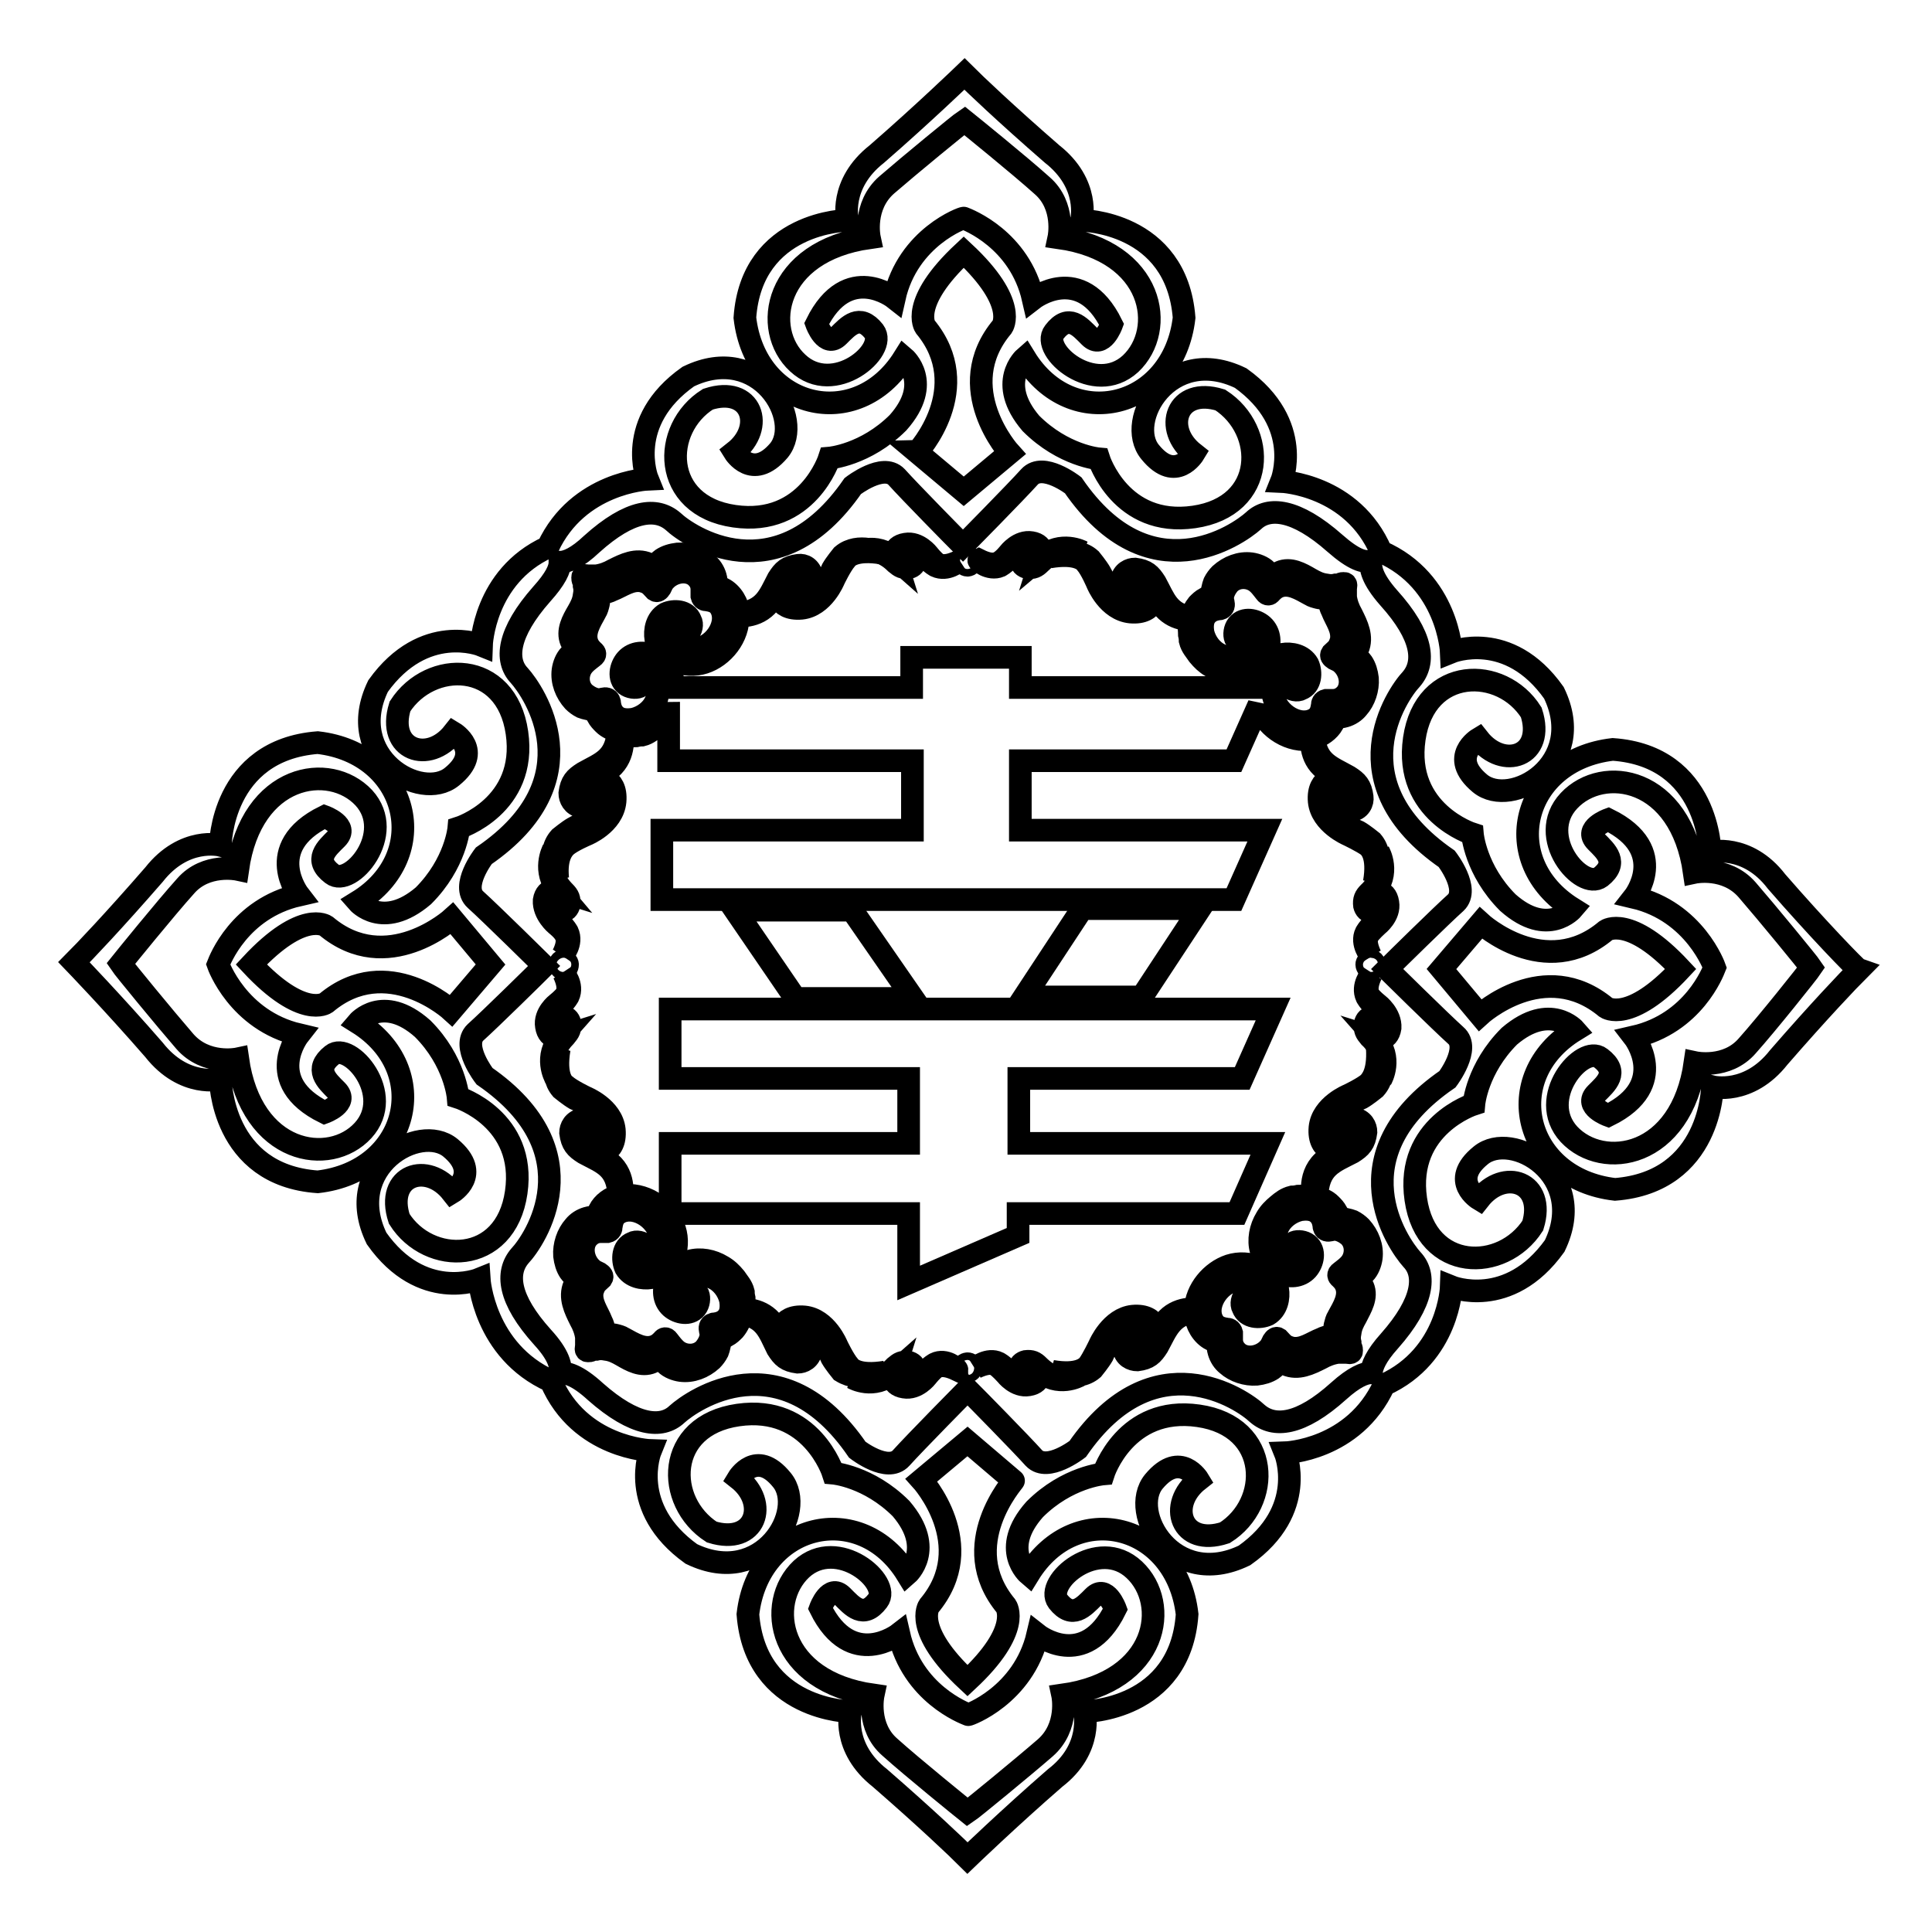 <?xml version="1.0" encoding="utf-8"?>
<!-- Svg Vector Icons : http://www.onlinewebfonts.com/icon -->
<!DOCTYPE svg PUBLIC "-//W3C//DTD SVG 1.1//EN" "http://www.w3.org/Graphics/SVG/1.1/DTD/svg11.dtd">
<svg version="1.1" xmlns="http://www.w3.org/2000/svg" xmlns:xlink="http://www.w3.org/1999/xlink" x="0px" y="0px" viewBox="0 0 256 256" enable-background="new 0 0 256 256" xml:space="preserve">
<g><g><path stroke-width="3" fill-opacity="0" stroke="#000000"  d="M143.4,120.4l-7.7,11.7h15.6l7.7-11.7H143.4z"/><path stroke-width="3" fill-opacity="0" stroke="#000000"  d="M112.9,120.6H97.4l8,11.7H121L112.9,120.6z"/><path stroke-width="3" fill-opacity="0" stroke="#000000"  d="M164.6,142.9l4.1-9.2H88.8v9.2h31.6v8.6H88.8v9.3h31.6v9.2l14.5-6.3v-2.9h29l4.1-9.3h-33v-8.6H164.6z"/><path stroke-width="3" fill-opacity="0" stroke="#000000"  d="M235.4,116.8c-3.9-5.1-8.8-3.9-8.8-3.9s-0.1-12.7-12.9-13.6c-12.1,1.4-15.4,14.8-5.3,21.1c0,0-3.3,3.9-8.6-0.8c-4.3-4.3-4.7-9.1-4.7-9.1s-9.1-2.9-7.7-12.6c1.4-9.7,11.6-9.7,15.5-3.5c1.9,5.8-3.7,7.7-7,3.5c0,0-4,2.4,0.2,5.9c4.1,3.4,14.4-2.5,9.8-12c-6-8.5-13.6-5.4-13.6-5.4s-0.4-9.4-9.3-13.3c0,0,0,0,0,0c0,0,0,0,0,0c-3.8-8.9-13.2-9.3-13.2-9.3s3.1-7.6-5.4-13.7c-9.5-4.6-15.4,5.7-12,9.8c3.4,4.2,5.8,0.2,5.8,0.2c-4.2-3.3-2.3-8.9,3.5-7.1c6.2,4,6.2,14.1-3.5,15.5c-9.7,1.4-12.6-7.7-12.6-7.7s-4.7-0.4-9-4.7c-4.6-5.4-0.8-8.7-0.8-8.7c6.2,10.1,19.7,6.8,21.1-5.3c-1-12.8-13.6-12.9-13.6-12.9s1.2-4.8-3.9-8.8c-6.1-5.3-10.3-9.3-11.6-10.6c0,0-5.5,5.3-11.6,10.6c-5.1,4-3.9,8.8-3.9,8.8s-12.7,0.1-13.6,12.9c1.4,12.1,14.8,15.4,21.1,5.3c0,0,3.9,3.3-0.8,8.6c-4.3,4.3-9.1,4.7-9.1,4.7s-2.9,9.1-12.6,7.7c-9.7-1.4-9.7-11.6-3.5-15.5c5.8-1.9,7.7,3.7,3.5,7c0,0,2.4,3.9,5.9-0.2c3.4-4.1-2.5-14.4-12-9.8c-8.5,6-5.4,13.6-5.4,13.6s-9.2,0.4-13.2,9c-8.5,3.9-8.8,13-8.8,13s-7.6-3.1-13.7,5.4c-4.6,9.5,5.7,15.4,9.8,12c4.2-3.4,0.2-5.8,0.2-5.8c-3.3,4.2-8.9,2.3-7.1-3.5c4-6.2,14.1-6.2,15.5,3.5c1.4,9.7-7.7,12.6-7.7,12.6s-0.4,4.7-4.7,9c-5.4,4.6-8.7,0.8-8.7,0.8c10.1-6.2,6.8-19.7-5.3-21.1c-12.8,1-12.9,13.6-12.9,13.6s-4.8-1.2-8.8,3.9c-5.3,6.1-9.3,10.3-10.6,11.6c0,0,5.3,5.5,10.6,11.6c4,5.1,8.8,3.9,8.8,3.9s0.1,12.7,12.9,13.6c12.1-1.4,15.4-14.8,5.3-21.1c0,0,3.3-3.9,8.6,0.8c4.3,4.3,4.7,9.1,4.7,9.1s9.1,2.9,7.7,12.6c-1.4,9.7-11.6,9.7-15.5,3.5c-1.9-5.8,3.7-7.7,7-3.5c0,0,4-2.4-0.2-5.9c-4.1-3.4-14.4,2.5-9.8,12c6,8.5,13.6,5.4,13.6,5.4S64.1,179,73,183l0,0c3.8,8.9,13.2,9.2,13.2,9.2s-3.1,7.6,5.4,13.7c9.5,4.6,15.4-5.7,12-9.8c-3.4-4.2-5.8-0.2-5.8-0.2c4.2,3.3,2.3,8.9-3.5,7.1c-6.2-4-6.2-14.1,3.5-15.5c9.7-1.4,12.6,7.7,12.6,7.7s4.7,0.4,9,4.7c4.6,5.4,0.8,8.7,0.8,8.7c-6.2-10.1-19.7-6.8-21.1,5.3c1,12.8,13.6,12.9,13.6,12.9s-1.2,4.8,3.9,8.8c6.1,5.3,10.3,9.3,11.6,10.6c0,0,5.5-5.3,11.6-10.6c5.1-3.9,3.9-8.8,3.9-8.8s12.7-0.1,13.6-12.9c-1.4-12.1-14.8-15.4-21-5.3c0,0-3.9-3.3,0.8-8.6c4.3-4.3,9.1-4.7,9.1-4.7s2.9-9.1,12.6-7.7c9.7,1.4,9.7,11.6,3.5,15.5c-5.8,1.9-7.7-3.7-3.5-7c0,0-2.4-4-5.9,0.2c-3.4,4.1,2.5,14.4,12,9.8c8.5-6,5.4-13.6,5.4-13.6s9.1-0.3,13.1-9c8.6-3.9,8.9-13,8.9-13s7.6,3.1,13.7-5.4c4.6-9.5-5.7-15.4-9.8-12c-4.2,3.4-0.2,5.8-0.2,5.8c3.3-4.2,8.9-2.3,7.1,3.5c-4,6.2-14.1,6.2-15.5-3.5c-1.4-9.7,7.7-12.6,7.7-12.6s0.4-4.7,4.7-9c5.4-4.6,8.7-0.8,8.7-0.8c-10.1,6.2-6.8,19.7,5.3,21.1c12.8-1,12.9-13.6,12.9-13.6s4.8,1.2,8.8-3.9c5.3-6.1,9.3-10.3,10.6-11.6C246,128.4,240.7,122.9,235.4,116.8z M118.5,39.5c0,0-6.2-4.9-10.3,3.4c0,0,1.2,3.3,2.9,1.6c1.3-1.3,2.8-3,4.7-0.6c1.9,2.5-5.3,8.7-10.1,4.2c-4.8-4.4-3.2-14.8,9.5-16.6c0,0-0.9-4.2,2.3-7c3-2.6,9.7-8.1,10.3-8.5c0.5,0.4,7.3,5.9,10.3,8.6c3.1,2.7,2.2,6.9,2.2,6.9c12.7,1.8,14.3,12.2,9.5,16.7c-4.8,4.4-12-1.8-10.1-4.2c1.9-2.5,3.4-0.7,4.7,0.6c1.7,1.7,2.9-1.6,2.9-1.6c-4.1-8.3-10.4-3.4-10.4-3.4c-1.8-7.9-8.7-10.5-9.2-10.7C127.7,28.8,120.3,31.4,118.5,39.5z M122.6,43.3c0,0-2.2-3.1,5.1-9.9c7.3,6.8,5.1,9.9,5.1,9.9c-6.8,8.1,1,16.7,1,16.7l-6.1,5.1l-6.2-5.2C121.6,59.9,129.3,51.4,122.6,43.3z M48.1,149.8c-4.4,4.8-14.8,3.2-16.6-9.5c0,0-4.2,0.9-7-2.3c-2.6-3-8.1-9.7-8.5-10.3c0.4-0.5,5.9-7.3,8.6-10.3c2.7-3.1,6.9-2.2,6.9-2.2c1.8-12.7,12.2-14.3,16.7-9.5c4.4,4.8-1.8,12-4.2,10.1c-2.5-1.9-0.7-3.4,0.6-4.7c1.7-1.7-1.6-2.9-1.6-2.9c-8.3,4.1-3.4,10.4-3.4,10.4c-7.9,1.8-10.5,8.7-10.7,9.2c0,0,2.6,7.4,10.7,9.3c0,0-4.9,6.2,3.4,10.3c0,0,3.3-1.2,1.6-2.9c-1.3-1.3-3-2.8-0.6-4.7C46.3,137.9,52.5,145,48.1,149.8z M59.8,133.9c0,0-8.5-7.8-16.6-1c0,0-3.1,2.2-9.9-5.1c6.8-7.3,9.9-5.1,9.9-5.1c8.1,6.8,16.7-1,16.7-1l5.1,6.1L59.8,133.9z M137.5,216.6c0,0,6.2,4.9,10.3-3.4c0,0-1.2-3.3-2.9-1.6c-1.3,1.3-2.8,3-4.7,0.6c-1.9-2.5,5.3-8.7,10.1-4.2s3.2,14.8-9.5,16.6c0,0,0.9,4.2-2.3,7c-3,2.6-9.7,8.1-10.3,8.5c-0.5-0.4-7.3-5.9-10.3-8.6c-3.1-2.7-2.2-6.9-2.2-6.9c-12.7-1.8-14.3-12.2-9.5-16.7c4.8-4.4,12,1.8,10.1,4.2c-1.9,2.5-3.4,0.7-4.7-0.6c-1.7-1.7-2.9,1.6-2.9,1.6c4.1,8.3,10.4,3.4,10.4,3.4c1.8,7.9,8.7,10.5,9.2,10.7C128.2,227.3,135.6,224.7,137.5,216.6z M133.3,212.8c0,0,2.2,3.1-5.1,9.9c-7.3-6.8-5.1-9.9-5.1-9.9c6.8-8.1-1-16.7-1-16.7l6.1-5.1l6.1,5.2C134.4,196.2,126.6,204.7,133.3,212.8z M191.8,143c-14.7,10.1-6.6,21.8-4.7,23.9c1.9,2,1.6,5.6-3,10.8c-1.8,2-2.3,3.3-2.4,4.2c-0.9,0-2.3,0.6-4.3,2.4c-5.1,4.6-8.6,4.9-10.8,3c-2-1.9-13.7-9.9-23.8,4.7c0,0-4,3.1-5.8,1.2c-1.7-1.9-7.9-8.2-8.8-9.1c0,0-7.1,7.2-8.8,9.1c-1.8,2-5.8-1.1-5.8-1.1c-10.1-14.7-21.8-6.6-23.9-4.7c-2,1.9-5.6,1.6-10.8-3c-2.4-2.2-3.9-2.6-4.7-2.4c0.2-0.9-0.1-2.4-2.3-4.8c-4.6-5.1-4.9-8.6-3-10.8c1.9-2,9.9-13.7-4.7-23.8c0,0-3.1-4-1.2-5.8c1.9-1.7,8.2-7.9,9.1-8.8c0,0-7.2-7.1-9.1-8.8c-2-1.8,1.1-5.8,1.1-5.8c14.7-10.1,6.6-21.8,4.7-23.9c-1.9-2-1.6-5.6,3-10.8c1.8-2,2.4-3.3,2.4-4.2c0.9,0,2.3-0.6,4.2-2.4c5.1-4.6,8.6-4.9,10.8-3c2,1.9,13.7,9.9,23.8-4.7c0,0,4-3.1,5.8-1.2c1.7,1.9,7.9,8.2,8.8,9.1c0,0,7.1-7.2,8.8-9.1c1.8-2,5.8,1.1,5.8,1.1c10.1,14.7,21.8,6.6,23.9,4.7c2-1.9,5.6-1.6,10.8,3c2.5,2.2,3.9,2.6,4.8,2.3c-0.2,0.9,0.1,2.4,2.3,4.9c4.6,5.1,4.9,8.6,3,10.8c-1.9,2-9.9,13.7,4.7,23.8c0,0,3.1,4,1.2,5.8c-1.9,1.7-8.2,7.9-9.1,8.8c0,0,7.2,7.1,9.1,8.8C194.9,138.9,191.8,143,191.8,143z M196.1,134.5l-5.1-6.1l5.2-6.1c0,0,8.5,7.8,16.6,1c0,0,3.1-2.2,9.9,5.1c-6.8,7.3-9.9,5.1-9.9,5.1C204.6,126.7,196.1,134.5,196.1,134.5z M231.5,138.6c-2.7,3.1-6.9,2.2-6.9,2.2c-1.8,12.7-12.2,14.3-16.7,9.5c-4.4-4.8,1.8-12,4.2-10.1c2.5,1.9,0.7,3.4-0.6,4.7c-1.7,1.7,1.6,2.9,1.6,2.9c8.3-4.1,3.4-10.4,3.4-10.4c7.9-1.8,10.5-8.7,10.7-9.2c0,0-2.6-7.4-10.7-9.3c0,0,4.9-6.2-3.4-10.3c0,0-3.3,1.2-1.6,2.9c1.3,1.3,3,2.8,0.6,4.7c-2.5,1.9-8.7-5.3-4.2-10.1s14.8-3.2,16.6,9.5c0,0,4.2-0.9,7,2.3c2.6,3,8.1,9.7,8.5,10.3C239.6,128.8,234.1,135.7,231.5,138.6z"/><path stroke-width="3" fill-opacity="0" stroke="#000000"  d="M118.7,74.6c0.6,0.5,0.9,0.7,1.8,0.6c0.4-0.1,0.8-0.4,0.8-1.1c-0.1-0.7-0.7-0.8-1.1-0.7c-0.4,0.1-0.5,0.7-0.1,0.8c0.4,0.2,0.6-0.3,0.6-0.3c0.2,0,0.2,0.4,0.2,0.4c-0.2,0.6-1,0.5-1,0.5s-0.9-0.3-0.9-1.1c0-0.8,0.6-1.2,1.4-1.2c1.4,0.1,2.3,1.4,2.6,1.7c0.3,0.4,1,0.8,1,0.8c1.5,0.7,3-0.6,3-0.6c-1.9,0.9-2.6,0.4-2.8,0.3c-0.5-0.3-1.2-1.2-1.2-1.2s-1.3-1.7-3-1.4c-1.9,0.3-1.4,1.9-1.4,1.9c-2.6-2.3-5.4-0.7-5.4-0.7C115.7,72.4,117.5,73.4,118.7,74.6z"/><path stroke-width="3" fill-opacity="0" stroke="#000000"  d="M132.5,75c0,0,0.7-0.4,1-0.8c0.3-0.3,1.1-1.6,2.6-1.7c0.8-0.1,1.4,0.4,1.4,1.2c0,0.9-0.9,1.1-0.9,1.1s-0.8,0.1-0.9-0.5c0,0,0-0.4,0.2-0.4c0,0,0.1,0.6,0.6,0.3c0.4-0.1,0.2-0.7-0.1-0.8c-0.5-0.1-1,0-1.1,0.7c-0.1,0.7,0.4,1,0.8,1.1c0.8,0.1,1.2-0.1,1.7-0.6c1.2-1.2,3-2.2,5.6-1.5c0,0-2.8-1.5-5.4,0.7c0,0,0.5-1.6-1.3-1.9c-1.7-0.3-3,1.4-3,1.4s-0.7,0.9-1.3,1.2c-0.2,0.1-0.9,0.6-2.7-0.3C129.5,74.3,131.1,75.6,132.5,75z"/><path stroke-width="3" fill-opacity="0" stroke="#000000"  d="M128.2,74.9c0.3,0,0.5-0.3,0.5-0.5c0-0.3-0.2-0.5-0.5-0.5c-0.3,0-0.6,0.2-0.6,0.5C127.6,74.6,127.9,74.9,128.2,74.9z"/><path stroke-width="3" fill-opacity="0" stroke="#000000"  d="M117.3,181.8c-3.6,0.6-4.6-0.5-4.8-0.8c-0.7-0.8-1.6-2.7-1.6-2.7s-1.4-3.5-4.3-3.8c-3.4-0.3-3.3,2.6-3.3,2.6c-0.9-2.9-3.1-3.6-4.7-3.6v0c0.1-0.5,0-1,0-1.5c0,0-0.1-0.4-0.1-0.8c-0.2-0.8-0.7-1.3-1.1-1.9c-0.5-0.6-1-1.1-1.7-1.5c-1.3-0.8-2.9-1.1-4.3-0.7c-1.3,0.4-2.4,1.3-3,2.5c-0.6,1.2-0.5,2.7,0.5,3.6c0.9,0.8,2.5,1.1,3.3,0.1c0.4-0.5,0.5-1.3,0.3-1.8c-0.3-0.6-1-0.8-1.4-0.2c-0.2,0.2-0.4,0.6-0.7,0.5c-0.3-0.1-0.4-0.4-0.3-0.7c0.1-0.5,0.4-1.1,0.8-1.4c0.9-0.8,2.4-0.9,3.5-0.4c1.2,0.5,2.1,1.7,2.4,3c0.1,0.7,0.1,1.5-0.3,2.1c-0.4,0.6-1,0.9-1.7,1c-0.3,0-0.6,0.1-0.7,0.4c-0.1,0.3,0.1,0.7,0.1,1c0,0.7-0.4,1.4-0.8,1.9c-0.9,1-2.4,1.1-3.5,0.4c-0.6-0.4-1-1-1.4-1.5c-0.2-0.3-0.5-0.3-0.7,0c-0.3,0.3-0.5,0.5-0.9,0.7c-1.5,0.7-3-0.3-4.3-1c-0.3-0.2-0.7-0.3-1.1-0.4c-0.4-0.1-0.8,0-1.2,0c-0.3,0-0.3-0.4-0.3-0.7c0-0.4-0.1-0.7-0.3-1.1c-0.5-1.3-1.5-2.5-1.2-4c0.1-0.3,0.2-0.6,0.4-0.9c0.2-0.3,0.5-0.5,0.8-0.8c0.2-0.3,0-0.5-0.3-0.7c-0.4-0.2-0.7-0.3-1-0.6c-1.1-1-1.5-2.8-0.6-4c0.5-0.6,1.1-0.9,1.8-0.9c0.3,0,0.6,0,0.9,0c0.4-0.1,0.5-0.4,0.5-0.7c0.1-0.7,0.3-1.3,0.9-1.7c0.6-0.4,1.3-0.5,2-0.4c2.5,0.4,4.7,3.4,3.1,5.8c-0.3,0.5-0.7,0.8-1.3,0.9c-0.3,0.1-1.3-0.1-0.8-0.6c0.2-0.2,0.5-0.3,0.7-0.6c0.2-0.3,0.1-0.7-0.1-0.9c-0.4-0.4-1.2-0.6-1.7-0.3c-1.3,0.5-1.4,2.2-0.9,3.3c0.7,1.2,2.2,1.5,3.4,1.3c2.8-0.7,3.9-3.9,3.1-6.4c-0.8-2.6-3.6-4.7-6.5-4.5c-0.1,0-0.3,0-0.5,0.1c0.2-1.6-0.1-4.4-3.6-5.5c0,0,2.9,0.1,2.6-3.3c-0.3-2.9-3.8-4.3-3.8-4.3s-1.9-0.9-2.7-1.6c-0.3-0.2-1.4-1.2-0.8-4.8c0,0-1.5,3.2,0.3,5.3c0,0,1.1,0.9,1.8,1.3c0.6,0.3,3.3,1.2,4.1,3.5c0.5,1.3,0,2.6-1.3,2.9c-1.4,0.4-2.3-1-2.3-1s-0.6-1.3,0.4-1.8c0,0,0.7-0.2,0.8,0.1c0,0-0.8,0.5-0.4,1.1c0.4,0.6,1.3,0.1,1.4-0.6c0-0.9-0.5-1.7-1.7-1.5c-1.2,0.2-1.6,1.1-1.6,1.8c0.2,1.5,0.7,2,1.8,2.7c2.4,1.3,4.4,1.8,4.6,5.6c-1.1,0.3-2.1,1-2.6,2c-0.1,0.3-0.2,0.7-0.6,0.8c-0.3,0.1-0.7,0.1-1,0.2c-0.7,0.2-1.3,0.6-1.7,1.1c-0.9,1-1.4,2.5-1.3,3.9c0.1,0.8,0.3,1.5,0.7,2.1c0.2,0.3,0.5,0.5,0.7,0.8c0.2,0.3,0,0.7-0.1,1c-0.7,1.6,0.1,3.2,0.8,4.6c0.4,0.7,0.7,1.5,0.8,2.3c0,0.4,0,0.7,0,1.1c0,0.2-0.2,0.7,0.2,0.7c0.2,0,0.3,0,0.5-0.1c0.2-0.1,0.4-0.1,0.6-0.1c0.4-0.1,0.8-0.1,1.3,0c0.8,0.1,1.4,0.4,2.1,0.8c1.2,0.7,2.6,1.5,4,0.9c0.3-0.1,0.6-0.4,0.9-0.4c0.4,0,0.6,0.4,0.9,0.6c0.5,0.5,1.3,0.8,2,0.9c1.5,0.2,3-0.4,4.1-1.4c0.3-0.3,0.6-0.7,0.8-1.1c0.2-0.5,0.2-0.9,0.4-1.4c0.1-0.4,0.5-0.5,0.8-0.7c0.4-0.2,0.7-0.5,1-0.8c0.5-0.6,0.8-1.3,1-2.1c3.1,0.5,3.6,2.4,4.7,4.6c0.7,1.1,1.2,1.6,2.7,1.8c0.7,0,1.6-0.4,1.8-1.6c0.2-1.3-0.7-1.7-1.5-1.7c-0.7,0.1-1.1,1-0.6,1.4c0.6,0.5,1.1-0.4,1.1-0.4c0.3,0.1,0.1,0.8,0.1,0.8c-0.5,1-1.8,0.4-1.8,0.4s-1.4-0.9-1-2.3c0.3-1.3,1.5-1.8,2.9-1.3c2.3,0.8,3.2,3.5,3.5,4.1c0.4,0.7,1.3,1.8,1.3,1.8C114.1,183.3,117.3,181.8,117.3,181.8z"/><path stroke-width="3" fill-opacity="0" stroke="#000000"  d="M123.9,180.7c0,0-0.7,0.4-1,0.8c-0.2,0.3-1.2,1.6-2.6,1.7c-0.8,0.1-1.4-0.4-1.4-1.2c0-0.9,0.9-1.1,0.9-1.1s0.8-0.1,1,0.5c0,0,0,0.4-0.2,0.4c0,0-0.1-0.6-0.6-0.3c-0.3,0.1-0.2,0.7,0.1,0.8c0.5,0.1,1,0,1.1-0.7c0.1-0.7-0.4-1-0.8-1.1c-0.9-0.1-1.2,0.1-1.8,0.6c-1.1,1.2-3,2.2-5.6,1.5c0,0,2.8,1.6,5.4-0.7c0,0-0.5,1.6,1.4,1.9c1.7,0.3,3-1.4,3-1.4s0.7-0.9,1.2-1.2c0.2-0.1,0.9-0.6,2.8,0.3C126.8,181.3,125.3,180,123.9,180.7z"/><path stroke-width="3" fill-opacity="0" stroke="#000000"  d="M137.6,181c-0.5-0.5-0.9-0.7-1.7-0.6c-0.4,0.1-0.9,0.4-0.8,1.1c0.1,0.7,0.6,0.8,1.1,0.7c0.3-0.1,0.5-0.7,0.1-0.8c-0.4-0.2-0.6,0.3-0.6,0.3c-0.2,0-0.2-0.4-0.2-0.4c0.1-0.6,0.9-0.5,0.9-0.5s0.9,0.3,0.9,1.1c0,0.8-0.6,1.2-1.4,1.2c-1.4-0.1-2.3-1.4-2.6-1.7c-0.3-0.4-1-0.8-1-0.8c-1.4-0.7-3,0.6-3,0.6c1.9-0.9,2.6-0.4,2.7-0.3c0.5,0.3,1.3,1.2,1.3,1.2s1.3,1.7,3,1.4c1.9-0.3,1.3-1.9,1.3-1.9c2.6,2.3,5.4,0.7,5.4,0.7C140.7,183.3,138.8,182.2,137.6,181z"/><path stroke-width="3" fill-opacity="0" stroke="#000000"  d="M128.2,180.7c-0.3,0-0.6,0.3-0.6,0.5c0,0.3,0.2,0.5,0.6,0.5c0.3,0,0.5-0.2,0.5-0.5S128.5,180.7,128.2,180.7z"/><path stroke-width="3" fill-opacity="0" stroke="#000000"  d="M74.9,137.3c0.5-0.6,0.7-0.9,0.6-1.8c-0.1-0.4-0.4-0.8-1.1-0.8c-0.7,0.1-0.8,0.7-0.7,1.1c0.1,0.4,0.7,0.5,0.8,0.1c0.2-0.4-0.3-0.6-0.3-0.6c0-0.2,0.4-0.2,0.4-0.2c0.6,0.2,0.5,1,0.5,1s-0.3,0.9-1.1,0.9c-0.8,0-1.2-0.6-1.2-1.4c0.1-1.4,1.4-2.3,1.7-2.6c0.4-0.3,0.8-1,0.8-1c0.7-1.5-0.6-3-0.6-3c0.9,1.9,0.4,2.6,0.3,2.8c-0.3,0.5-1.2,1.2-1.2,1.2s-1.7,1.3-1.4,3c0.3,1.9,1.9,1.4,1.9,1.4c-2.3,2.6-0.7,5.4-0.7,5.4C72.7,140.3,73.8,138.4,74.9,137.3z"/><path stroke-width="3" fill-opacity="0" stroke="#000000"  d="M75,112.1c0.8-0.7,2.7-1.5,2.7-1.5s3.5-1.4,3.8-4.4c0.3-3.4-2.6-3.3-2.6-3.3c3.4-1.1,3.7-3.8,3.6-5.4c0.1,0,0.2,0,0.3,0c0.5,0.1,1,0,1.5,0c0,0,0.4-0.1,0.8-0.1c0.8-0.2,1.3-0.7,1.9-1.1c0.6-0.5,1.1-1,1.5-1.7c0,0,0-0.1,0.1-0.1v6.3h32.3v9.2H87.7v9.2h75.8l4.1-9.2h-32.4v-9.2h28.3l3.3-7.4c0,0,0,0.1,0,0.1c0.8,2.6,3.6,4.7,6.5,4.5c0.2,0,0.3,0,0.5-0.1c-0.1,1.6,0.4,4,3.6,5c0,0-2.9-0.1-2.6,3.3c0.3,2.9,3.8,4.4,3.8,4.4s1.9,0.9,2.7,1.5c0.3,0.3,1.4,1.3,0.8,4.8c0,0,1.5-3.3-0.3-5.4c0,0-1.1-0.9-1.8-1.3c-0.6-0.3-3.3-1.2-4.1-3.6c-0.5-1.3,0-2.5,1.3-2.9c1.4-0.4,2.3,1,2.3,1s0.6,1.3-0.4,1.8c0,0-0.7,0.2-0.8-0.2c0,0,0.8-0.5,0.4-1c-0.4-0.6-1.3-0.1-1.4,0.6c0,0.8,0.5,1.7,1.7,1.5c1.2-0.1,1.6-1.1,1.5-1.8c-0.2-1.5-0.7-2-1.8-2.7c-2.3-1.3-4.2-1.8-4.6-5.1c1-0.3,2-1,2.5-1.9c0.1-0.3,0.2-0.7,0.6-0.8c0.3-0.1,0.7-0.1,1-0.2c0.7-0.2,1.3-0.6,1.7-1.1c0.9-1,1.4-2.5,1.3-3.9c-0.1-0.8-0.3-1.5-0.7-2.1c-0.2-0.3-0.5-0.5-0.7-0.8c-0.2-0.3,0-0.7,0.1-1c0.7-1.6-0.1-3.2-0.8-4.6c-0.4-0.7-0.7-1.5-0.8-2.3c0-0.4,0-0.7,0-1.1c0-0.2,0.2-0.7-0.2-0.7c-0.2,0-0.3,0-0.5,0.1c-0.2,0.1-0.4,0.1-0.6,0.1c-0.4,0.1-0.8,0.1-1.3,0c-0.8-0.1-1.4-0.4-2.1-0.8c-1.2-0.7-2.6-1.5-4-0.9c-0.3,0.1-0.6,0.4-0.9,0.4c-0.4,0-0.6-0.4-0.9-0.6c-0.5-0.5-1.3-0.8-2-0.9c-1.5-0.2-3,0.4-4.1,1.4c-0.3,0.3-0.6,0.7-0.8,1.1c-0.2,0.5-0.2,0.9-0.4,1.4c-0.1,0.4-0.5,0.5-0.8,0.7c-0.4,0.2-0.7,0.5-1,0.8c-0.4,0.5-0.7,1.1-0.9,1.7c-3-0.5-3.5-2.4-4.7-4.6c-0.7-1.1-1.2-1.6-2.7-1.8c-0.7,0-1.6,0.4-1.8,1.5c-0.2,1.3,0.7,1.7,1.5,1.7c0.7-0.1,1.2-1,0.6-1.4c-0.6-0.5-1,0.4-1,0.4c-0.4-0.1-0.2-0.8-0.2-0.8c0.5-1,1.8-0.4,1.8-0.4s1.4,0.9,1,2.3c-0.4,1.3-1.6,1.8-2.9,1.3c-2.4-0.8-3.2-3.5-3.6-4.1c-0.4-0.7-1.3-1.8-1.3-1.8c-2.1-1.9-5.4-0.3-5.4-0.3c3.6-0.6,4.6,0.5,4.8,0.8c0.7,0.8,1.5,2.7,1.5,2.7s1.4,3.5,4.4,3.8c3.4,0.3,3.3-2.6,3.3-2.6c0.9,2.9,3.1,3.6,4.6,3.6c0,0.2-0.1,0.3-0.1,0.5c-0.1,0.5,0,1,0,1.5c0,0,0.1,0.4,0.1,0.8c0.2,0.8,0.7,1.3,1.1,1.9c0.5,0.6,1,1.1,1.7,1.5c1.3,0.8,2.9,1.1,4.3,0.7c1.3-0.4,2.4-1.3,3-2.5c0.6-1.2,0.5-2.7-0.5-3.6c-0.9-0.8-2.5-1.1-3.3-0.1c-0.4,0.5-0.5,1.3-0.3,1.8c0.3,0.6,1,0.8,1.4,0.2c0.2-0.2,0.4-0.6,0.7-0.5c0.3,0.1,0.4,0.4,0.3,0.7c-0.1,0.5-0.4,1.1-0.8,1.4c-0.9,0.8-2.4,0.9-3.5,0.4c-1.2-0.5-2.1-1.7-2.4-3c-0.1-0.7-0.1-1.5,0.3-2.1c0.4-0.6,1-0.9,1.7-1c0.3,0,0.6-0.1,0.7-0.4c0.1-0.3-0.1-0.7-0.1-1c0-0.7,0.4-1.4,0.8-1.9c0.9-1,2.4-1.1,3.5-0.4c0.6,0.4,1,1,1.4,1.5c0.2,0.3,0.5,0.3,0.7,0c0.3-0.3,0.5-0.5,0.9-0.7c1.5-0.7,3,0.3,4.3,1c0.3,0.2,0.7,0.3,1.1,0.4c0.4,0.1,0.8,0,1.2,0c0.3,0,0.3,0.4,0.3,0.6c0,0.4,0.1,0.7,0.3,1.1c0.5,1.3,1.5,2.5,1.2,4c-0.1,0.3-0.2,0.6-0.4,0.9c-0.2,0.3-0.5,0.5-0.8,0.8c-0.2,0.3,0,0.5,0.3,0.7c0.4,0.2,0.7,0.3,1,0.6c1.1,1,1.5,2.8,0.6,4c-0.5,0.6-1.1,0.9-1.8,0.9c-0.3,0-0.6,0-0.9,0c-0.4,0.1-0.5,0.4-0.5,0.7c-0.1,0.7-0.3,1.3-0.9,1.7s-1.3,0.5-2,0.4c-2.5-0.4-4.7-3.4-3.1-5.8c0.3-0.5,0.7-0.8,1.3-0.9c0.3-0.1,1.3,0.1,0.8,0.6c-0.2,0.2-0.5,0.3-0.7,0.6c-0.2,0.3-0.1,0.7,0.1,0.9c0.4,0.4,1.2,0.6,1.7,0.3c1.3-0.5,1.4-2.2,0.9-3.3c-0.7-1.2-2.2-1.5-3.4-1.3c-2,0.5-3.2,2.4-3.3,4.4h-31.4v-4h-14.4v4H89.3c0-0.4,0-0.8-0.2-1.2c-0.4-1.3-1.3-2.4-2.5-3c-1.2-0.6-2.7-0.5-3.6,0.5c-0.8,0.9-1.1,2.5-0.1,3.3c0.5,0.4,1.3,0.5,1.8,0.3c0.6-0.3,0.8-1,0.2-1.4c-0.2-0.2-0.6-0.4-0.5-0.7c0.1-0.3,0.4-0.4,0.7-0.3c0.5,0.1,1.1,0.4,1.4,0.8c0.8,0.9,0.9,2.4,0.4,3.5c-0.5,1.2-1.7,2.1-3,2.4c-0.7,0.1-1.5,0.1-2.1-0.3c-0.6-0.4-0.9-1-1-1.7c0-0.3-0.1-0.6-0.4-0.7c-0.3-0.1-0.7,0.1-1,0.1c-0.7,0-1.4-0.4-1.9-0.8c-1-0.9-1.1-2.4-0.4-3.5c0.4-0.6,1-1,1.5-1.4c0.3-0.2,0.3-0.5,0-0.7c-0.3-0.3-0.5-0.5-0.7-0.9c-0.7-1.5,0.3-3,1-4.3c0.2-0.3,0.3-0.7,0.4-1.1c0.1-0.4,0-0.8,0-1.2c0-0.3,0.4-0.3,0.7-0.3c0.4,0,0.7-0.1,1.1-0.3c1.3-0.5,2.5-1.5,4-1.2c0.3,0.1,0.7,0.2,0.9,0.4c0.3,0.2,0.5,0.5,0.8,0.8c0.3,0.2,0.5,0,0.7-0.3c0.2-0.4,0.3-0.7,0.6-1c1-1.1,2.8-1.5,4-0.6c0.6,0.5,0.9,1.1,0.9,1.8c0,0.3,0,0.6,0,0.9c0.1,0.4,0.4,0.5,0.7,0.5c0.7,0.1,1.3,0.3,1.7,0.9c0.4,0.6,0.5,1.3,0.4,2c-0.4,2.5-3.4,4.7-5.8,3.1c-0.5-0.3-0.8-0.7-0.9-1.3c-0.1-0.3,0.1-1.3,0.6-0.8c0.2,0.2,0.3,0.5,0.6,0.6c0.3,0.2,0.7,0.1,0.9-0.1c0.4-0.4,0.6-1.2,0.3-1.7c-0.5-1.3-2.2-1.4-3.3-0.9c-1.2,0.7-1.5,2.2-1.3,3.4c0.7,2.8,3.9,3.9,6.4,3.1c2.5-0.8,4.6-3.4,4.5-6.2c1.6,0.1,4.1-0.4,5.1-3.6c0,0-0.1,2.9,3.3,2.6c2.9-0.3,4.3-3.8,4.3-3.8s0.9-1.9,1.6-2.7c0.2-0.3,1.2-1.4,4.8-0.8c0,0-3.2-1.5-5.3,0.3c0,0-0.9,1.1-1.3,1.8c-0.3,0.6-1.2,3.3-3.5,4.1c-1.3,0.5-2.6,0-2.9-1.3c-0.4-1.4,1-2.3,1-2.3s1.3-0.6,1.8,0.4c0,0,0.2,0.7-0.1,0.8c0,0-0.5-0.8-1.1-0.4c-0.6,0.4-0.1,1.3,0.6,1.4c0.9,0,1.7-0.5,1.5-1.7c-0.2-1.2-1.1-1.6-1.8-1.5c-1.5,0.2-2,0.7-2.7,1.8c-1.2,2.3-1.8,4.2-5.2,4.6c-0.1-1.3-0.9-2.7-2.1-3.3c-0.3-0.1-0.7-0.2-0.8-0.6c-0.1-0.3-0.1-0.7-0.2-1c-0.2-0.7-0.6-1.3-1.1-1.7c-1-0.9-2.5-1.4-3.9-1.3c-0.8,0.1-1.5,0.3-2.1,0.7c-0.3,0.2-0.5,0.5-0.8,0.7c-0.3,0.2-0.7,0-1-0.1c-1.6-0.7-3.2,0.1-4.6,0.8c-0.7,0.4-1.5,0.7-2.3,0.8c-0.4,0-0.7,0-1.1,0c-0.2,0-0.7-0.2-0.7,0.2c0,0.2,0,0.3,0.1,0.5c0.1,0.2,0.1,0.4,0.1,0.6c0.1,0.4,0.1,0.8,0,1.3c-0.1,0.8-0.4,1.4-0.8,2.1c-0.7,1.2-1.5,2.6-0.9,4c0.1,0.3,0.4,0.6,0.4,0.9c0,0.4-0.4,0.6-0.6,0.9c-0.5,0.5-0.8,1.3-0.9,2c-0.2,1.5,0.4,3,1.4,4.1c0.3,0.3,0.7,0.6,1.1,0.8c0.5,0.2,0.9,0.2,1.4,0.4c0.4,0.1,0.5,0.5,0.7,0.8c0.2,0.4,0.5,0.7,0.8,1c0.5,0.5,1.2,0.8,1.9,1c-0.3,3.7-2.3,4.2-4.6,5.5c-1.1,0.7-1.6,1.2-1.8,2.7c0,0.7,0.4,1.6,1.5,1.8c1.3,0.2,1.7-0.6,1.7-1.5c-0.1-0.7-1-1.2-1.4-0.6c-0.5,0.6,0.4,1,0.4,1c-0.1,0.4-0.8,0.2-0.8,0.2c-1-0.5-0.4-1.8-0.4-1.8s0.9-1.4,2.3-1c1.3,0.4,1.8,1.6,1.3,2.9c-0.8,2.4-3.5,3.2-4.1,3.6c-0.7,0.4-1.8,1.3-1.8,1.3c-1.9,2.1-0.3,5.4-0.3,5.4C73.6,113.4,74.7,112.4,75,112.1z"/><path stroke-width="3" fill-opacity="0" stroke="#000000"  d="M73.7,122.5c0,0,0.9,0.7,1.2,1.3c0.1,0.2,0.6,0.9-0.3,2.7c0,0,1.3-1.5,0.6-3c0,0-0.4-0.7-0.8-1c-0.3-0.3-1.6-1.1-1.7-2.6c-0.1-0.8,0.4-1.4,1.2-1.4c0.9,0,1.1,0.9,1.1,0.9s0.1,0.8-0.5,0.9c0,0-0.4,0-0.4-0.2c0,0,0.6-0.1,0.3-0.6c-0.1-0.4-0.7-0.2-0.8,0.1c-0.1,0.5,0,1,0.7,1.1c0.7,0.1,1-0.4,1.1-0.8c0.1-0.8-0.1-1.2-0.6-1.7c-1.2-1.2-2.2-3-1.5-5.6c0,0-1.5,2.8,0.7,5.4c0,0-1.6-0.5-1.9,1.3C72,121.1,73.7,122.5,73.7,122.5z"/><path stroke-width="3" fill-opacity="0" stroke="#000000"  d="M74.2,127.8c0,0.3,0.2,0.6,0.5,0.6c0.3,0,0.5-0.2,0.5-0.6c0-0.3-0.3-0.5-0.5-0.5C74.4,127.3,74.2,127.5,74.2,127.8z"/><path stroke-width="3" fill-opacity="0" stroke="#000000"  d="M181.4,143.5c-0.8,0.7-2.7,1.6-2.7,1.6s-3.5,1.4-3.8,4.3c-0.3,3.4,2.6,3.3,2.6,3.3c-3.8,1.2-3.8,4.5-3.5,5.9c-0.2,0-0.3-0.1-0.5-0.1c-0.5-0.1-1,0-1.5,0c0,0-0.4,0.1-0.8,0.1c-0.8,0.2-1.3,0.6-1.9,1.1c-0.6,0.5-1.1,1-1.5,1.7c-0.8,1.3-1.1,2.9-0.7,4.3c0.4,1.3,1.3,2.4,2.5,3c1.2,0.6,2.7,0.5,3.6-0.5c0.8-0.9,1.1-2.5,0.1-3.3c-0.5-0.4-1.3-0.5-1.8-0.3c-0.6,0.3-0.8,1-0.2,1.4c0.2,0.2,0.6,0.4,0.5,0.7c-0.1,0.3-0.4,0.4-0.7,0.3c-0.5-0.1-1.1-0.4-1.4-0.8c-0.8-0.9-0.9-2.4-0.4-3.5c0.5-1.2,1.7-2.1,3-2.4c0.7-0.1,1.5-0.1,2.1,0.3c0.6,0.4,0.9,1,1,1.7c0,0.3,0.1,0.6,0.4,0.7c0.3,0.1,0.7-0.1,1-0.1c0.7,0,1.4,0.4,1.9,0.8c1,0.9,1.1,2.4,0.4,3.5c-0.4,0.6-1,1-1.5,1.4c-0.3,0.2-0.3,0.5,0,0.7c0.3,0.3,0.5,0.5,0.7,0.9c0.7,1.5-0.3,3-1,4.3c-0.2,0.3-0.3,0.7-0.4,1.1c-0.1,0.4,0,0.8,0,1.2c0,0.3-0.4,0.3-0.7,0.3c-0.4,0-0.7,0.1-1.1,0.3c-1.3,0.5-2.5,1.5-4,1.2c-0.3-0.1-0.7-0.2-0.9-0.4c-0.3-0.2-0.5-0.5-0.8-0.8c-0.3-0.2-0.5,0-0.7,0.3c-0.2,0.4-0.3,0.7-0.6,1c-1,1.1-2.8,1.5-4,0.6c-0.6-0.5-0.9-1.1-0.9-1.8c0-0.3,0-0.6,0-0.9c-0.1-0.4-0.4-0.5-0.7-0.5c-0.7-0.1-1.3-0.3-1.7-0.9c-0.4-0.6-0.5-1.3-0.4-2c0.4-2.5,3.4-4.7,5.8-3.1c0.5,0.3,0.8,0.7,0.9,1.3c0.1,0.3-0.1,1.3-0.6,0.8c-0.2-0.2-0.3-0.5-0.6-0.7c-0.3-0.2-0.7-0.1-0.9,0.1c-0.4,0.4-0.6,1.2-0.3,1.7c0.5,1.3,2.2,1.4,3.3,0.9c1.2-0.7,1.5-2.2,1.3-3.4c-0.7-2.8-3.9-3.9-6.4-3.1c-2.4,0.8-4.4,3.2-4.5,5.7c-1.6,0-4,0.4-5,3.6c0,0,0.1-2.9-3.3-2.6c-2.9,0.3-4.4,3.8-4.4,3.8s-0.9,1.9-1.5,2.7c-0.3,0.3-1.3,1.4-4.8,0.8c0,0,3.3,1.5,5.4-0.3c0,0,0.9-1.1,1.3-1.8c0.3-0.6,1.2-3.3,3.6-4.1c1.3-0.5,2.5,0,2.9,1.3c0.4,1.4-1,2.3-1,2.3s-1.3,0.6-1.8-0.4c0,0-0.2-0.7,0.2-0.8c0,0,0.5,0.8,1,0.4c0.6-0.4,0.1-1.3-0.6-1.4c-0.8,0-1.7,0.5-1.5,1.7c0.1,1.2,1.1,1.6,1.8,1.6c1.5-0.2,2-0.7,2.7-1.8c1.2-2.2,1.8-4.2,5-4.6c0,0.1,0,0.3,0,0.4c0.1,1.3,0.9,2.7,2.1,3.3c0.3,0.1,0.7,0.2,0.8,0.6c0.1,0.3,0.1,0.7,0.2,1c0.2,0.7,0.6,1.3,1.1,1.7c1,0.9,2.5,1.4,3.9,1.3c0.8-0.1,1.5-0.3,2.1-0.7c0.3-0.2,0.5-0.5,0.8-0.7c0.3-0.2,0.7,0,1,0.1c1.6,0.7,3.2-0.1,4.6-0.8c0.7-0.4,1.5-0.7,2.3-0.8c0.4,0,0.7,0,1.1,0c0.2,0,0.7,0.2,0.7-0.2c0-0.2,0-0.3-0.1-0.5c-0.1-0.2-0.1-0.4-0.1-0.6c-0.1-0.4-0.1-0.8,0-1.3c0.1-0.8,0.4-1.4,0.8-2.1c0.6-1.2,1.5-2.6,0.9-4c-0.1-0.3-0.4-0.6-0.4-0.9c0-0.4,0.4-0.6,0.6-0.9c0.5-0.5,0.8-1.3,0.9-2c0.2-1.5-0.4-3-1.4-4.1c-0.3-0.3-0.7-0.6-1.1-0.8c-0.5-0.2-0.9-0.2-1.4-0.4c-0.4-0.1-0.5-0.5-0.7-0.8c-0.2-0.4-0.5-0.7-0.8-1c-0.5-0.5-1.2-0.8-1.8-0.9c0.1-4.1,2.2-4.7,4.7-6c1.1-0.7,1.6-1.2,1.8-2.7c0-0.7-0.4-1.6-1.6-1.8c-1.3-0.2-1.7,0.7-1.7,1.5c0.1,0.7,1,1.1,1.4,0.6c0.5-0.6-0.4-1.1-0.4-1.1c0.1-0.3,0.8-0.1,0.8-0.1c1,0.5,0.4,1.8,0.4,1.8s-0.9,1.4-2.3,1c-1.3-0.3-1.8-1.5-1.3-2.9c0.8-2.3,3.5-3.2,4.1-3.5c0.7-0.4,1.8-1.3,1.8-1.3c1.9-2.1,0.3-5.3,0.3-5.3C182.7,142.3,181.6,143.2,181.4,143.5z"/><path stroke-width="3" fill-opacity="0" stroke="#000000"  d="M182.6,133.1c0,0-0.9-0.7-1.2-1.2c-0.1-0.2-0.6-0.9,0.3-2.8c0,0-1.3,1.5-0.6,3c0,0,0.4,0.7,0.8,1c0.3,0.2,1.6,1.2,1.7,2.6c0.1,0.8-0.4,1.4-1.2,1.4c-0.9,0-1.1-0.9-1.1-0.9s-0.1-0.8,0.5-1c0,0,0.4,0,0.4,0.2c0,0-0.6,0.1-0.3,0.6c0.1,0.3,0.7,0.2,0.8-0.1c0.1-0.5,0-1-0.7-1.1c-0.7-0.1-1,0.4-1.1,0.8c-0.1,0.9,0.1,1.2,0.6,1.8c1.2,1.1,2.2,3,1.5,5.6c0,0,1.6-2.8-0.7-5.4c0,0,1.6,0.5,1.9-1.4C184.3,134.4,182.6,133.1,182.6,133.1z"/><path stroke-width="3" fill-opacity="0" stroke="#000000"  d="M181.4,118.3c-0.5,0.5-0.7,0.9-0.6,1.7c0.1,0.4,0.4,0.9,1.1,0.8c0.7-0.1,0.8-0.6,0.7-1.1c-0.1-0.3-0.7-0.5-0.8-0.1c-0.2,0.4,0.3,0.6,0.3,0.6c0,0.2-0.4,0.2-0.4,0.2c-0.6-0.1-0.5-0.9-0.5-0.9s0.3-0.9,1.1-0.9c0.8,0,1.2,0.6,1.2,1.4c-0.1,1.4-1.4,2.3-1.7,2.6c-0.4,0.3-0.8,1-0.8,1c-0.7,1.4,0.6,3,0.6,3c-0.9-1.9-0.4-2.6-0.3-2.7c0.3-0.5,1.2-1.3,1.2-1.3s1.7-1.3,1.4-3c-0.3-1.9-1.9-1.3-1.9-1.3c2.3-2.6,0.7-5.4,0.7-5.4C183.6,115.3,182.6,117.2,181.4,118.3z"/><path stroke-width="3" fill-opacity="0" stroke="#000000"  d="M181.1,127.8c0,0.3,0.3,0.6,0.5,0.6c0.3,0,0.5-0.2,0.5-0.6c0-0.3-0.2-0.5-0.5-0.5C181.4,127.3,181.1,127.5,181.1,127.8z"/></g></g>
</svg>